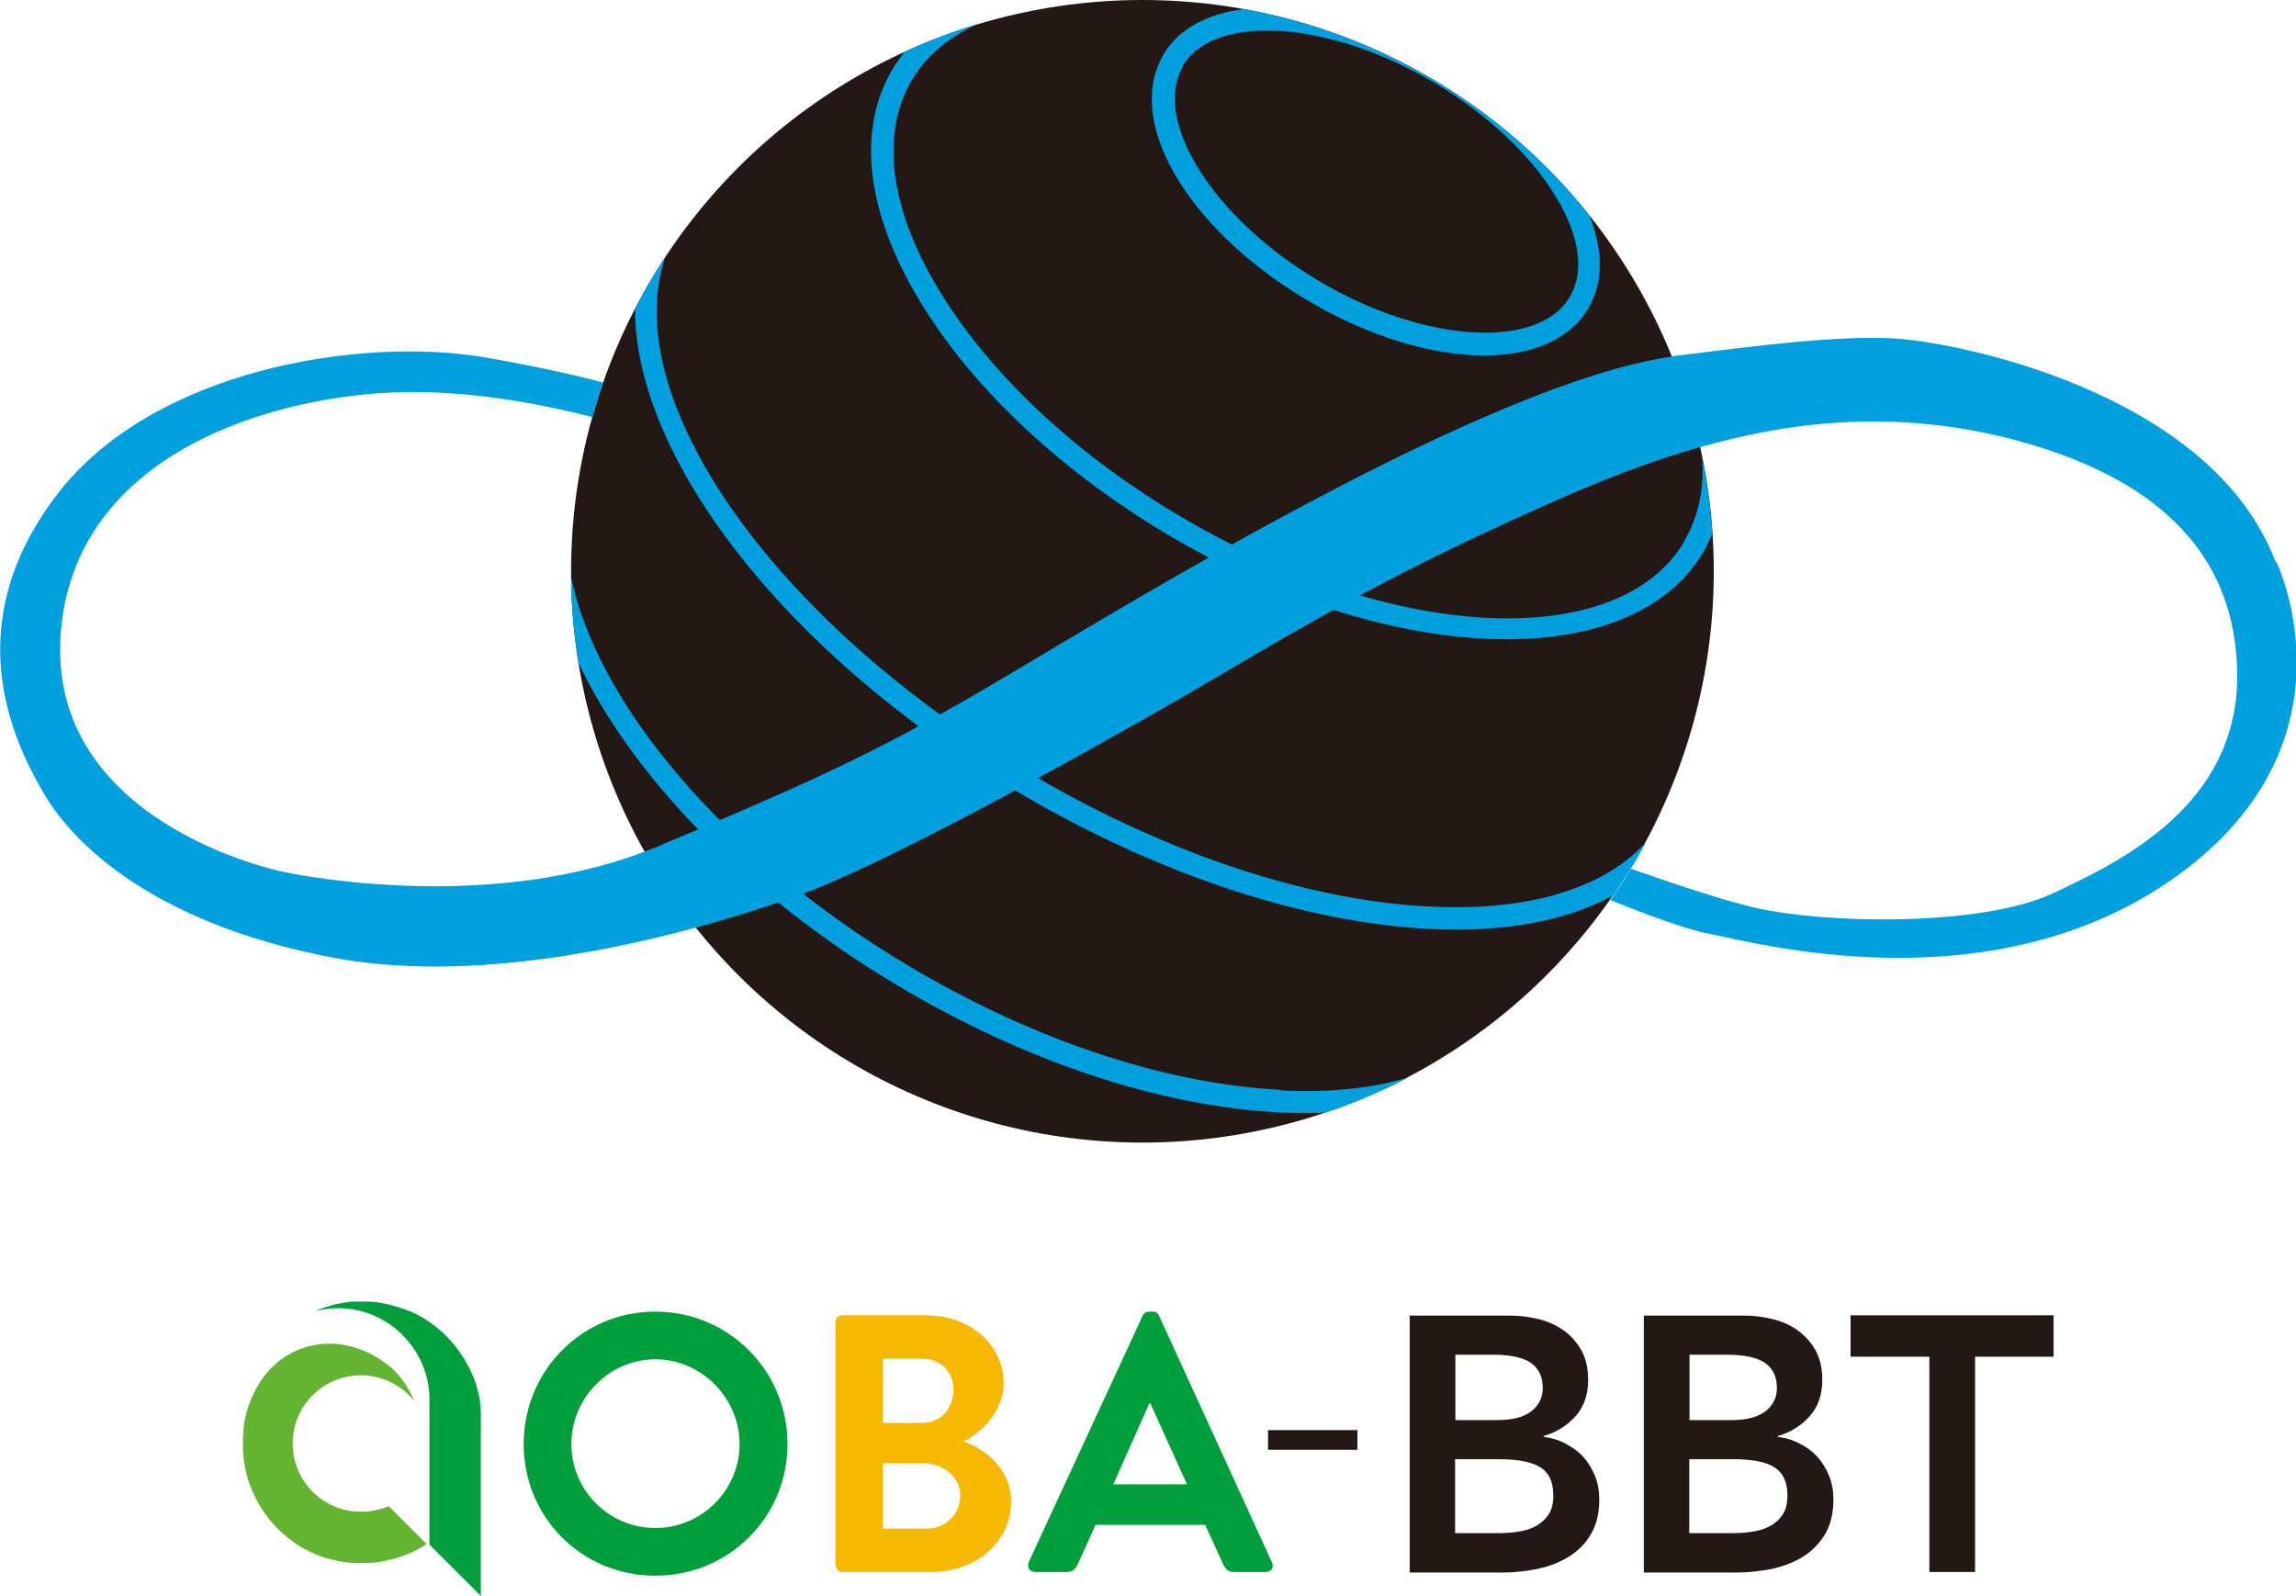 <?xml version="1.0" encoding="UTF-8"?><svg id="_レイヤー_2" xmlns="http://www.w3.org/2000/svg" viewBox="0 0 80.41 55.91"><defs><style>.cls-1{fill:#009fde;}.cls-2{fill:#f6b800;}.cls-3{fill:#64b332;}.cls-4{fill:#009e3d;}.cls-5{fill:#231815;}</style></defs><g id="_レイヤー_1-2"><circle class="cls-5" cx="40.01" cy="20.01" r="20.01"/><path class="cls-1" d="m57.6,29.55c-1.56,1.66-4.32,2.43-7.91,2.18-4.27-.29-9.19-1.99-13.83-4.77-8.88-5.31-14.2-13.06-12.57-17.93-.15.23-.3.47-.45.71-.21.36-.41.72-.6,1.09-.01,5.14,5.16,11.98,13.22,16.8,4.75,2.84,9.79,4.57,14.18,4.88.46.03.9.05,1.34.05,2.21,0,4.08-.41,5.52-1.2.24-.35.47-.71.7-1.07.15-.24.28-.49.42-.74Z"/><path class="cls-1" d="m44.83,38.17c-4.06-.21-8.69-1.76-13.06-4.37-6.46-3.87-10.87-9.19-11.77-13.6,0,1.01.1,2.02.26,3.02,1.86,3.92,5.8,8.08,11.11,11.26,4.47,2.68,9.24,4.27,13.42,4.48.32.02.64.02.95.02.24,0,.47,0,.7-.01,1-.34,1.97-.75,2.91-1.24-1.28.39-2.8.55-4.52.46Z"/><path class="cls-1" d="m58.98,18.98c-2.35,3.92-10.32,3.49-17.77-.97-3.65-2.18-6.61-4.99-8.36-7.91-1.7-2.84-2.02-5.43-.91-7.3.52-.87,1.31-1.52,2.31-1.96-.87.26-1.72.58-2.55.96-.16.19-.3.39-.43.6-1.27,2.12-.95,4.99.91,8.09,1.81,3.03,4.87,5.93,8.62,8.18,4.13,2.47,8.44,3.72,11.96,3.72,3.15,0,5.67-1,6.88-3.03.13-.21.23-.44.33-.66-.06-.9-.18-1.8-.36-2.68.08,1.08-.12,2.08-.64,2.95Z"/><path class="cls-1" d="m40.75,1.91c-1.38,2.31.8,6.07,4.97,8.57,2.19,1.31,4.42,1.97,6.26,1.97,1.66,0,2.99-.54,3.64-1.64.53-.89.54-2.03.04-3.27-1.46-1.83-3.25-3.43-5.38-4.7-2.13-1.27-4.4-2.1-6.71-2.52-1.27.15-2.28.68-2.83,1.59Zm.67.4c.5-.84,1.58-1.24,2.96-1.24,1.7,0,3.85.63,5.88,1.84,1.84,1.1,3.34,2.52,4.23,3.98.84,1.39,1.01,2.64.48,3.52h0c-1.12,1.87-5.16,1.6-8.83-.6-3.67-2.19-5.82-5.63-4.7-7.5Z"/><path class="cls-1" d="m79.69,19.67c-2.28-6-11.34-7.73-13.43-7.82-2.09-.09-4.71.26-7.48.6-.08,0-.16.02-.24.04-6.48.94-18.85,8.56-23.16,11.11-4.36,2.59-6.41,3.55-12.35,6.05-.15.06-.31.12-.46.18-5.85,2.23-12.68.7-12.68.7,0,0-8.68-1.75-7.71-8.86.85-6.18,8.08-7.94,12.26-7.94,2.42,0,4.76.48,6.31.88.11-.4.24-.81.38-1.21-.94-.25-2.29-.56-4.13-.88-4.27-.74-11.65.37-15.04,4.85-3.39,4.48-1.58,8.45-.42,10.43,1.16,1.98,4.17,4.63,10.17,5.75,4.08.76,8.87-.03,12.66-1.06,1.31-.35,2.5-.74,3.5-1.09,3.9-1.38,13.61-7.02,13.61-7.02,3.11-1.8,6.18-3.74,11.33-6.09,2.05-.94,4.29-1.94,6.74-2.63,3.26-.93,6.87-1.31,10.86-.29,4.88,1.26,7.94,3.84,7.94,8.32s-3.99,6.46-6.5,7.62c-2.51,1.15-7.99,1.06-10.49.46-1.11-.27-2.76-.82-4.24-1.34-.23.38-.47.74-.72,1.1,1.33.53,2.72,1.04,3.39,1.16,1.49.28,9.98,2.68,16.48-2.03,6.5-4.71,3.45-10.99,3.45-10.99Z"/><path class="cls-5" d="m44.41,50.09h3.13v.69h-3.13v-.69Z"/><path class="cls-5" d="m49.37,46.08h3.5c.34,0,.67.04,1,.12.33.08.62.21.88.39.26.18.47.42.63.7.16.29.24.63.24,1.04,0,.51-.14.93-.43,1.26-.29.33-.66.57-1.13.71v.03c.28.03.54.11.78.24s.45.28.62.47c.17.19.3.41.4.66.1.25.15.52.15.81,0,.49-.1.9-.29,1.22-.19.33-.45.59-.77.79-.32.2-.68.34-1.09.43-.41.08-.83.13-1.25.13h-3.24v-8.99Zm1.6,3.66h1.46c.53,0,.93-.1,1.2-.31.27-.21.4-.48.4-.82,0-.39-.14-.68-.41-.87s-.72-.29-1.33-.29h-1.32v2.28Zm0,3.96h1.47c.2,0,.42-.01.65-.04.23-.03.45-.08.64-.18.19-.09.36-.23.48-.4.13-.17.19-.41.19-.7,0-.47-.15-.8-.46-.99-.31-.19-.79-.28-1.44-.28h-1.54v2.59Z"/><path class="cls-5" d="m57.57,46.08h3.5c.34,0,.67.04,1,.12.33.08.63.21.88.39s.47.42.63.7c.16.29.24.63.24,1.04,0,.51-.14.93-.43,1.26-.29.33-.66.57-1.13.71v.03c.28.03.54.11.78.24.24.12.45.28.62.47s.3.41.4.66c.1.25.15.52.15.81,0,.49-.1.9-.29,1.22-.2.33-.45.59-.77.79-.32.2-.68.34-1.09.43-.41.08-.83.13-1.25.13h-3.24v-8.99Zm1.6,3.66h1.46c.53,0,.93-.1,1.2-.31.27-.21.4-.48.4-.82,0-.39-.14-.68-.41-.87-.28-.19-.72-.29-1.33-.29h-1.32v2.28Zm0,3.96h1.47c.2,0,.42-.01.65-.04.23-.03.45-.08.64-.18.2-.09.36-.23.48-.4.13-.17.19-.41.19-.7,0-.47-.16-.8-.46-.99s-.79-.28-1.44-.28h-1.54v2.59Z"/><path class="cls-5" d="m67.56,47.52h-2.75v-1.45h7.11v1.45h-2.75v7.54h-1.6v-7.54Z"/><path class="cls-4" d="m22.95,45.94c2.57,0,4.63,2.07,4.63,4.64s-2.06,4.61-4.63,4.61-4.61-2.04-4.61-4.61,2.04-4.64,4.61-4.64Zm0,7.58c1.62,0,2.95-1.32,2.95-2.94s-1.34-2.97-2.95-2.97-2.94,1.35-2.94,2.97,1.32,2.94,2.94,2.94Z"/><path class="cls-2" d="m29.26,46.31c0-.13.1-.24.24-.24h2.94c1.53,0,2.71,1.03,2.71,2.38,0,.99-.81,1.76-1.41,2.04.68.22,1.67.91,1.67,2.09,0,1.44-1.23,2.48-2.8,2.48h-3.11c-.14,0-.24-.12-.24-.24v-8.5Zm3.03,3.53c.66,0,1.1-.51,1.1-1.16s-.45-1.09-1.1-1.09h-1.37v2.25h1.37Zm.18,3.7c.64,0,1.16-.5,1.16-1.17s-.64-1.12-1.31-1.12h-1.4v2.29h1.55Z"/><path class="cls-4" d="m36.02,54.73l4-8.65c.04-.08.1-.14.22-.14h.13c.13,0,.18.06.22.14l3.96,8.65c.08.17-.03.33-.22.33h-1.12c-.19,0-.28-.08-.37-.26l-.63-1.39h-3.84l-.63,1.39c-.05.13-.17.26-.37.26h-1.12c-.19,0-.3-.17-.22-.33Zm5.55-2.74l-1.28-2.83h-.04l-1.26,2.83h2.58Z"/><path class="cls-3" d="m13.62,52.75s-.1.04-.14.06c-.02,0-.05.02-.07.02-.07.02-.14.04-.22.06,0,0,0,0-.01,0-.17.04-.35.06-.54.06-1.32,0-2.39-1.07-2.39-2.39s1.07-2.39,2.39-2.39c.75,0,1.42.35,1.86.89-.17-.43-.43-.81-.77-1.13-.33-.29-.69-.5-1.06-.65-.22-.08-.43-.14-.66-.18-1.27-.2-2.56.41-3.17,1.81,0,.01-.01.02-.02.04-.02.04-.03.08-.05.12,0,.02-.02.05-.03.07-.02.05-.03.09-.05.14,0,.02-.01.04-.02.06-.02.05-.03.1-.04.15,0,.02-.01.03-.01.05-.01.05-.02.1-.04.15,0,.02,0,.03-.01.05-.01.05-.02.1-.03.16,0,.02,0,.03,0,.05,0,.05-.01.1-.02.15,0,.02,0,.04,0,.06,0,.05,0,.1-.01.15,0,.02,0,.04,0,.06,0,.07,0,.14,0,.22,0,.08,0,.16,0,.24.08,1.33.77,2.49,1.8,3.2.02.01.04.02.05.04,0,0,.02.01.03.02.06.04.13.08.19.12.02.01.04.02.06.03.08.04.15.08.23.12,0,0,.02,0,.03.01.07.03.15.07.22.1.02,0,.04.02.06.02.08.03.17.06.25.09,0,0,.02,0,.02,0,.08.02.16.05.24.06.02,0,.04.01.07.02.09.02.18.04.27.05,0,0,0,0,.01,0,.09.01.18.02.26.03.02,0,.05,0,.07,0,.09,0,.19.01.28.01s.19,0,.28-.01c.02,0,.05,0,.07,0,.09,0,.18-.02.26-.03,0,0,0,0,.01,0,.09-.01.18-.03.27-.05.02,0,.04-.01.07-.02.08-.02.16-.04.24-.06,0,0,.02,0,.02,0,.09-.03.17-.06.25-.09.02,0,.04-.02.06-.02.07-.03.15-.06.22-.09,0,0,.02,0,.03-.01.08-.04.16-.08.23-.12.02-.01.04-.02.06-.03.06-.04.13-.08.19-.12,0,0,.02-.01.03-.02l-1.32-1.32s-.03.01-.04.02Z"/><path class="cls-4" d="m16.84,49.54s0-.04,0-.06c0-.05,0-.1-.01-.15,0-.02,0-.04,0-.06,0-.05-.01-.1-.02-.15,0-.02,0-.03,0-.05,0-.05-.02-.11-.03-.16,0-.02,0-.03-.01-.05-.01-.05-.02-.1-.04-.15,0-.02,0-.03-.01-.05-.01-.05-.03-.1-.04-.15,0-.02-.01-.04-.02-.06-.02-.05-.03-.09-.05-.14,0-.02-.02-.05-.03-.07-.02-.04-.03-.08-.05-.12,0-.01-.01-.02-.02-.04-.04-.1-.09-.19-.14-.28-.44-.83-1.15-1.5-2.02-1.88,0,0-.01,0-.02,0-.03-.01-.07-.03-.1-.04-.03-.01-.06-.02-.09-.03-.04-.01-.07-.02-.11-.04-.03-.01-.06-.02-.09-.03-.04-.01-.07-.02-.11-.03-.03,0-.06-.02-.09-.03-.04,0-.08-.02-.11-.03-.03,0-.06-.01-.09-.02-.04,0-.08-.01-.12-.02-.03,0-.06-.01-.09-.02-.04,0-.08-.01-.13-.02-.03,0-.06,0-.09-.01-.05,0-.1,0-.14-.01-.02,0-.05,0-.07,0-.07,0-.14,0-.22,0s-.15,0-.22,0c-.02,0-.05,0-.07,0-.05,0-.1,0-.14.01-.03,0-.06,0-.09.01-.04,0-.08.01-.13.02-.03,0-.06.01-.09.02-.04,0-.08.01-.12.02-.03,0-.06.01-.09.02-.04,0-.08.02-.11.03-.03,0-.06.02-.09.03-.04.01-.07.02-.11.03-.03,0-.06.02-.09.03-.04.01-.07.02-.11.04-.03.01-.06.02-.09.03-.03.01-.07.03-.1.04,0,0-.01,0-.02,0,.06-.01.12-.02.17-.03.21-.04.43-.07.65-.07,1.01,0,1.9.46,2.49,1.19.45.55.72,1.25.72,2.02,0,.01,0,.03,0,.04,0,.01,0,.02,0,.02v5.01l1.8,1.8v-5.89s0-.01,0-.02c0-.08,0-.16,0-.24,0-.07,0-.14,0-.22Z"/></g></svg>